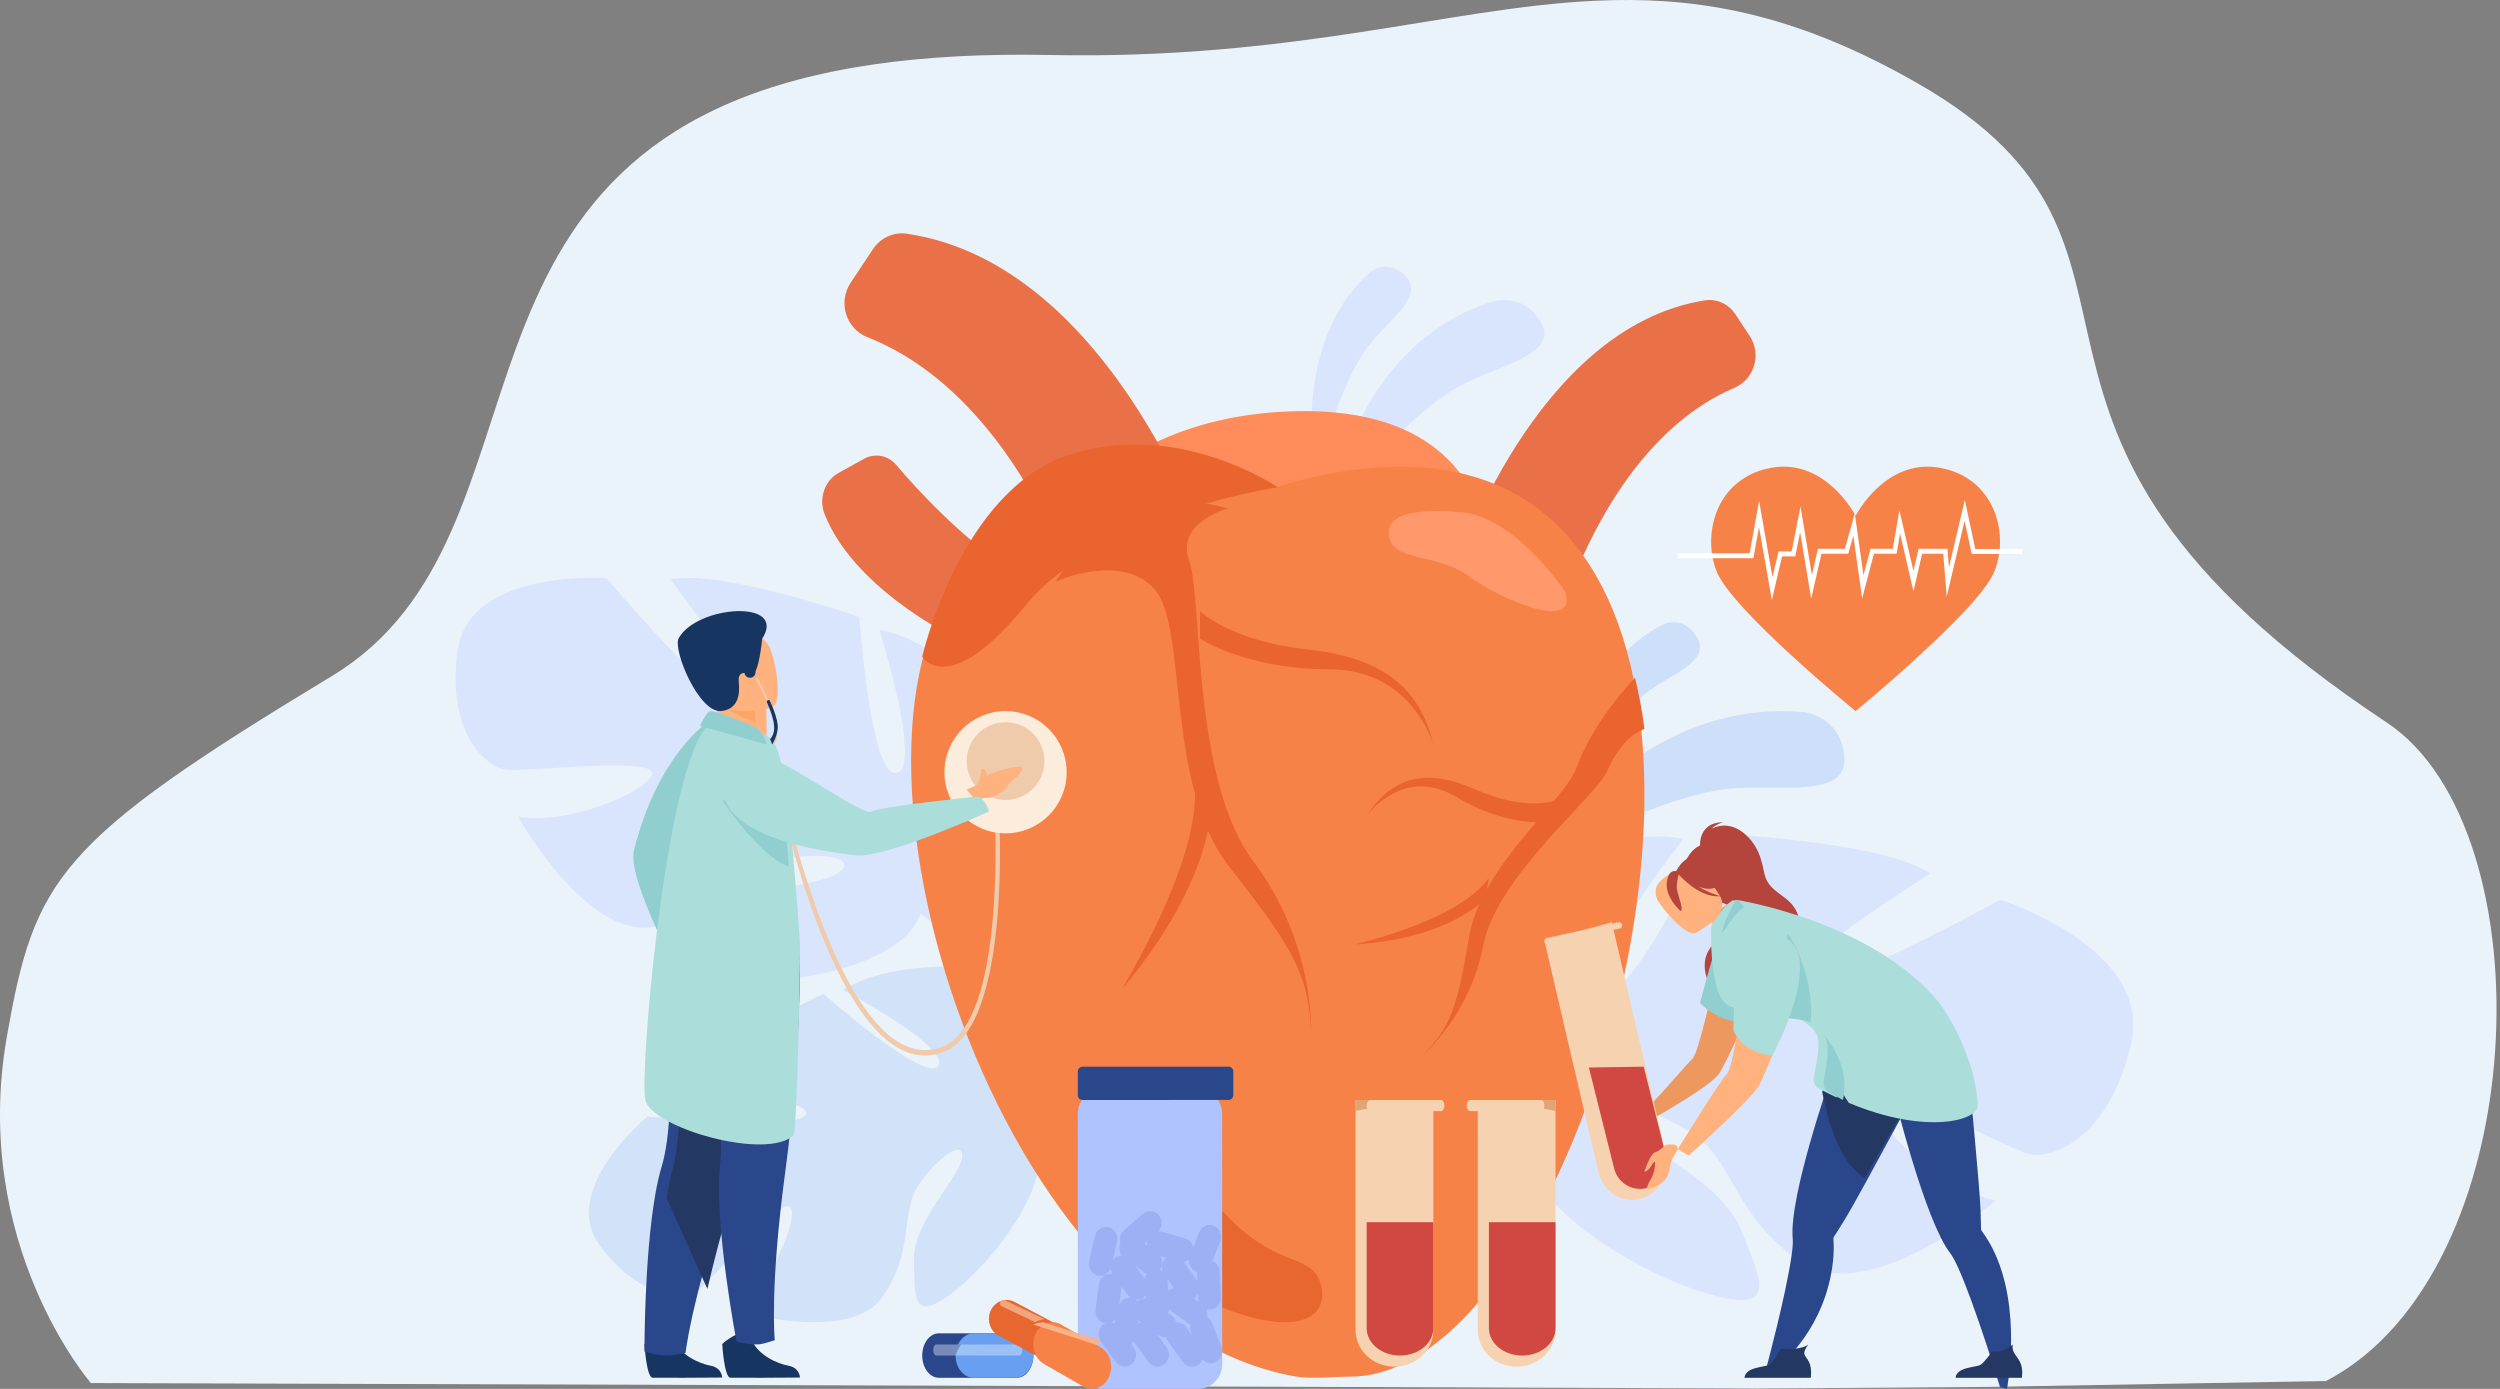 <?xml version="1.0" encoding="UTF-8"?>
<svg xmlns="http://www.w3.org/2000/svg" xmlns:xlink="http://www.w3.org/1999/xlink" width="225px" height="125px" viewBox="0 0 225 125" version="1.1">
  <rect x="0" y="0" width="225" height="125" fill="#808080" stroke="none"/>
  <title>Cardiology Vector</title>
  <g id="Radhe-Services-Page" stroke="none" stroke-width="1" fill="none" fill-rule="evenodd">
    <g transform="translate(-1295, -1080)" id="Services-Row-2">
      <g transform="translate(317, 1037)">
        <g id="Cardiology" transform="translate(892, 0)">
          <g id="Cardiology-Vector" transform="translate(86, 43)">
            <path d="M209.337,124.293 L178.713,124.824 L158.039,124.967 L156.997,124.963 L117.332,124.815 L8.181,124.475 C8.181,124.475 -2.672,111.968 0.623,93.27 C3.125,79.074 5.115,75.793 29.867,60.847 C51.112,48.017 37.261,12.805 77.016,6.052 C77.587,5.955 78.17,5.863 78.765,5.779 C83.299,5.129 88.494,4.83 94.467,4.95 C116.521,5.395 130.261,0.715 143.472,0.073 C144.056,0.044 144.64,0.024 145.222,0.012 C153.734,-0.162 162.169,1.518 172.623,7.521 C198.774,22.536 174.255,38.17 214.789,65.014 C229.396,74.688 228.051,114.558 209.337,124.293" id="Fill-3" fill="#EBF3FA"></path>
            <path d="M135,82 C135,82 144.963,62.512 162.372,64.091 C162.372,64.091 165.748,64.447 165.993,68.214 C166.172,70.955 162.765,70.927 159.21,70.899 C157.879,70.889 156.528,70.878 155.337,71.013 C150.964,71.508 140.119,75.362 135,82" id="Fill-4" fill="#CDDFF9"></path>
            <path d="M141.004,75 C141.004,75 140.54,60.602 149.779,56.161 C149.779,56.161 151.584,55.329 152.771,57.444 C153.958,59.559 150.247,60.718 148.178,62.352 C146.109,63.986 141.718,69.565 141.004,75" id="Fill-5" fill="#CDDFF9"></path>
            <path d="M119,50 C119,50 120.007,31.604 134.404,27.113 C134.404,27.113 134.786,27 135.347,27 C136.304,27 137.778,27.331 138.744,29.124 C140.276,31.967 134.567,32.976 131.267,34.796 C127.967,36.615 120.715,43.167 119,50" id="Fill-6" fill="#D9E5FC"></path>
            <path d="M118.793,46 C118.793,46 115.191,31.572 123.336,24.484 C123.336,24.484 123.911,24 124.723,24 C125.266,24 125.914,24.217 126.569,24.94 C128.201,26.745 124.793,28.96 123.109,31.194 C121.424,33.428 118.31,40.303 118.793,46" id="Fill-7" fill="#D9E5FC"></path>
            <path d="M92.692,104 L91.411,103.806 C91.411,103.806 91.431,94.881 88.77,90.008 C88.663,89.83 88.51,89.574 88.319,89.262 L88.319,89.261 C87.857,88.575 87.541,88.067 87.335,87.698 C85.947,85.544 83.982,82.756 82.836,82.253 C82.836,82.253 82.948,82.049 83.029,81.667 C82.968,81.854 82.903,82.049 82.836,82.253 C81.46,86.414 73.133,88.374 67.123,88.374 C66.378,88.374 65.668,88.344 65.012,88.284 C59.063,87.742 61.397,85.831 64.203,82.838 C67.009,79.845 73.642,79.817 75.452,78.565 C76.766,77.656 75.57,77.025 73.348,77.025 C72.51,77.025 71.525,77.115 70.474,77.314 C66.64,78.039 65.17,82.107 58.991,83.394 C58.655,83.464 58.319,83.497 57.984,83.497 C52.157,83.497 46.633,73.497 46.633,73.497 C47.143,73.595 47.692,73.639 48.264,73.639 C52.714,73.638 58.578,70.95 58.683,69.607 C58.726,69.062 57.274,68.897 55.31,68.897 C53.791,68.897 51.965,68.996 50.29,69.095 C48.614,69.195 47.089,69.294 46.171,69.294 C45.894,69.294 45.673,69.285 45.519,69.264 C43.679,69.017 40.123,65.806 41.199,58.476 C42.065,52.575 50.223,52 53.369,52 C54.131,52 54.599,52.034 54.599,52.034 C54.599,52.034 64.29,63.578 66.707,63.61 C66.71,63.61 66.714,63.61 66.717,63.61 C69.098,63.609 60.345,52.148 60.345,52.148 C60.798,52.053 61.329,52.01 61.919,52.01 C67.256,52.01 77.344,55.521 77.344,55.521 C77.344,55.521 78.317,69.586 80.569,69.586 C80.613,69.586 80.657,69.58 80.701,69.57 C83.046,69.01 79.142,56.674 79.142,56.674 C83.769,57.513 88.564,62.239 88.564,62.239 C94.793,70.111 84.382,77.574 84.382,77.574 C84.382,77.574 84.843,82.631 88.667,88.066 C88.667,88.066 94.368,94.821 92.692,104" id="Fill-8" fill="#D9E5FC"></path>
            <path d="M75.887,89.104 C75.887,89.104 85.525,94.231 84.435,95.919 C83.345,97.606 74.118,89.452 74.118,89.452 C74.118,89.452 64.029,94.034 61.831,97.235 C61.831,97.235 73.927,99.048 72.444,100.422 C70.96,101.797 58.283,100.48 58.283,100.48 C58.283,100.48 50.294,107.055 53.965,112.06 C57.635,117.063 61.682,116.934 62.942,116.02 C64.202,115.107 70.298,107.661 71.119,108.636 C71.941,109.61 69.33,115.839 66.113,117.909 C66.113,117.909 76.449,121.035 79.435,116.703 C82.42,112.371 80.911,109.09 82.806,106.446 C84.701,103.802 86.917,102.532 86.559,104.324 C86.201,106.117 82.2,109.958 82.264,113.366 C82.33,116.774 82.043,119.262 85.966,116.157 C89.889,113.052 95.028,105.962 93.207,102.273 C93.127,102.112 93.052,101.958 92.979,101.811 C93.154,102.086 93.207,102.273 93.207,102.273 C94.197,101.913 97.032,102.448 99.143,102.935 C99.486,103.037 99.977,103.159 100.66,103.303 L100.661,103.303 C100.96,103.38 101.204,103.444 101.374,103.49 C105.86,104.869 111.11,110.218 111.11,110.218 L112,109.597 C107.603,103.141 100.166,102.388 100.166,102.388 C94.645,101.342 91.385,98.583 91.385,98.583 C91.385,98.583 93.291,88.116 84.875,87 C84.875,87 79.184,86.938 75.887,89.104" id="Fill-9" fill="#D2E2F9"></path>
            <path d="M156.727,117 C155.99,117 154.961,116.81 153.564,116.398 C146.899,114.429 136.516,107.885 136.801,102.066 C136.814,101.812 136.826,101.571 136.837,101.338 C136.765,101.794 136.801,102.066 136.801,102.066 C135.351,102.126 132.058,104.349 129.653,106.12 L129.649,106.122 C129.272,106.44 128.718,106.863 127.934,107.418 L127.932,107.419 L127.931,107.42 C127.598,107.678 127.328,107.891 127.138,108.042 L127.126,108.052 L127.12,108.057 C126.828,108.306 126.542,108.575 126.261,108.862 L125,108.187 C126.739,106.681 128.057,105.952 128.057,105.952 C134.472,101.617 137.087,96.248 137.087,96.248 C137.087,96.248 131.266,87.159 135.54,80.737 C135.202,81.338 135.03,81.686 135.03,81.686 C136.21,80.1 137.7,78.672 139.346,77.408 C140.607,76.9 144.972,75.27 149.079,75.27 C149.91,75.27 150.73,75.338 151.512,75.494 C151.512,75.494 142.121,87.393 144.424,89.023 C144.538,89.103 144.664,89.141 144.801,89.141 C147.424,89.14 153.941,75 153.941,75 C153.941,75 169.215,75.599 173.75,78.619 C173.75,78.619 159.435,87.49 162.064,88.497 C162.21,88.553 162.396,88.58 162.617,88.579 C166.355,88.578 180.015,80.972 180.015,80.972 C180.015,80.972 193.724,85.313 191.818,93.848 C190.094,101.563 185.686,103.94 183.308,103.94 C183.056,103.94 182.826,103.913 182.625,103.863 C180.774,103.402 171.352,98.273 168.836,98.273 C168.506,98.273 168.294,98.362 168.235,98.562 C167.729,100.281 174.442,107.053 179.645,108.043 C179.645,108.043 171.9,114.616 165.737,114.616 C164.434,114.616 163.201,114.322 162.128,113.609 C155.979,109.528 156.093,104.414 152.247,101.961 C150.067,100.57 147.999,99.815 146.877,99.815 C146.02,99.815 145.716,100.255 146.337,101.191 C147.771,103.35 154.937,106.243 156.72,110.749 C158.129,114.31 159.502,117 156.727,117" id="Fill-10" fill="#D9E5FC"></path>
            <path d="M135,82 C135,82 135.199,81.593 135.591,80.89 C136.494,79.52 137.788,78.253 139.583,77.174 C139.583,77.174 139.731,77.11 140,77 C138.093,78.477 136.366,80.146 135,82" id="Fill-11" fill="#C4D7FB"></path>
            <path d="M154.464,51.355 C155.774,54.842 167.005,64 167.005,64 C167.005,64 170.666,60.997 174.056,57.762 C176.593,55.367 178.964,52.846 179.526,51.355 C180.857,47.89 179.443,42.932 174.534,42.092 C169.647,41.252 167.005,46.419 167.005,46.419 C167.005,46.419 164.364,41.252 159.455,42.092 C158.602,42.24 157.853,42.512 157.209,42.891 C154.151,44.613 153.382,48.499 154.464,51.355" id="Fill-12" fill="#F78248"></path>
            <polyline id="Fill-13" fill="#FFFFFF" points="159.467 54 158.312 47.431 157.808 50.237 151 50.237 151 49.793 157.47 49.793 158.316 45.083 159.524 51.953 160.068 49.634 161.243 49.634 162.045 45.589 163.071 51.756 163.611 49.395 166.039 49.395 166.932 46.221 167.714 51.778 168.343 49.395 170.352 49.395 170.942 45.91 172.21 51.392 172.669 49.395 175.267 49.395 175.404 51.059 176.834 45 177.774 49.411 182 49.411 182 49.854 177.449 49.854 176.814 46.877 175.206 53.684 174.892 49.838 172.989 49.838 172.211 53.223 171.004 48.005 170.694 49.838 168.652 49.838 167.593 53.856 166.799 48.217 166.343 49.838 163.932 49.838 163.008 53.878 162.01 47.88 161.574 50.077 160.386 50.077 159.467 54"></polyline>
            <path d="M80.66,41.842 C82.549,44.068 86.461,48.338 91,51.347 L85.226,57 C85.226,57 76.749,52.744 74.21,46.261 C73.663,44.863 74.218,43.25 75.48,42.554 L77.776,41.288 C78.745,40.753 79.928,40.979 80.66,41.842" id="Fill-14" fill="#EA7147"></path>
            <path d="M133.995,50.563 C133.995,50.563 134.785,36.28 115.973,37.028 C97.161,37.777 92,52 92,52 L133.995,50.563" id="Fill-15" fill="#FF8C5A"></path>
            <path d="M109,50.399 C109,50.399 100.365,23.815 81.623,21.033 C80.431,20.856 79.244,21.4 78.575,22.409 L76.556,25.45 C75.391,27.204 76.131,29.599 78.087,30.359 C83.224,32.357 92.043,38.305 97.904,56 L109,50.399" id="Fill-16" fill="#EA7147"></path>
            <path d="M131,51.356 C131,51.356 138.076,29.46 153.43,27.033 C154.499,26.864 155.567,27.35 156.168,28.26 L157.471,30.232 C158.566,31.89 157.895,34.144 156.076,34.914 C151.791,36.729 144.83,41.806 140.153,56 L131,51.356" id="Fill-17" fill="#EA7147"></path>
            <path d="M147.991,72.594 C147.603,95.86 134.871,123.899 121.52,123.899 C120.163,123.899 117.979,124.126 116.669,123.899 C88.663,119.05 72.569,64.174 87.978,50.384 C100.713,38.988 114.993,43.774 114.993,43.774 C134.052,38.149 143.53,46.558 146.722,59.767 C147.087,61.277 147.371,62.85 147.576,64.473 C147.666,65.177 147.74,65.89 147.801,66.61 C147.964,68.553 148.025,70.555 147.991,72.594" id="Fill-18" fill="#F78248"></path>
            <path d="M115,43.86 C115,43.86 106.157,37.765 96.305,40.893 C86.453,44.022 83,59.104 83,59.104 C83,59.104 85.338,62.989 92.216,54.581 C99.093,46.173 115,43.86 115,43.86" id="Fill-19" fill="#EA642F"></path>
            <path d="M95,52.343 C95,52.343 100.976,49.657 103.935,53.06 C106.895,56.463 104.86,70.612 110.594,77.955 C116.328,85.299 117.808,87.627 117.993,93 C117.993,93 118.413,84.982 112.814,77.537 C107.215,70.092 108.26,53.803 107.018,50.433 C105.776,47.063 110.495,45.753 110.495,45.753 C110.495,45.753 104.799,44.059 101.469,45.753 C98.14,47.448 95,52.343 95,52.343" id="Fill-20" fill="#EA642F"></path>
            <path d="M101.017,88.985 C100.587,89.499 108.619,76.918 107.433,70 L108.994,72.118 C108.994,72.118 109.522,78.815 101.017,88.985" id="Fill-21" fill="#EA642F"></path>
            <path d="M108,55 C108,55 110.792,57.711 117.59,58.437 C124.387,59.163 127.786,61.857 129,67 C129,67 127.088,60.235 119.623,60.235 C112.157,60.235 108,57.48 108,57.48 L108,55" id="Fill-22" fill="#EA642F"></path>
            <path d="M148,65.598 C146.88,66.046 145.644,67.113 144.639,69.418 C143.647,71.695 134.677,78.857 133.484,85.128 C132.313,91.3 128.13,94.89 128,95 C130.658,92.358 131.158,90.528 132.234,84.244 C132.364,83.479 132.59,82.721 132.887,81.972 C133.172,81.254 133.522,80.546 133.919,79.851 C134.917,78.101 136.205,76.439 137.456,74.931 C137.824,74.488 138.188,74.059 138.541,73.645 C140.103,71.809 141.446,70.267 141.856,69.162 C143.191,65.568 145.655,62.591 147.154,61 C147.516,62.476 147.796,64.013 148,65.598" id="Fill-23" fill="#EA642F"></path>
            <path d="M122.015,85 C121.575,85.03 131.213,83.001 134,79 L133.684,80.842 C133.684,80.842 130.709,84.396 122.015,85" id="Fill-24" fill="#EA642F"></path>
            <path d="M140,72.027 C140,72.027 137.401,73.078 132.858,71.075 C128.314,69.071 125.334,69.879 123,73.416 C123,73.416 126.271,68.883 131.018,71.703 C135.765,74.523 139.246,73.953 139.246,73.953 L140,72.027" id="Fill-25" fill="#EA642F"></path>
            <path d="M140.874,53.27 C140.874,53.27 136.373,46.469 131.436,46.089 C126.5,45.71 124.575,46.545 125.077,48.518 C125.58,50.491 129.497,49.843 132.223,51.875 C134.951,53.907 142.028,56.959 140.874,53.27" id="Fill-26" fill="#FF996C"></path>
            <path d="M99,102.616 C99,102.616 103.88,115.416 110.456,117.859 C117.033,120.303 119.581,118.47 118.89,115.661 C118.2,112.851 115.158,114.103 110.95,109.934 C106.743,105.765 99.212,97.511 99,102.616" id="Fill-27" fill="#E8672E"></path>
            <path d="M83.26,95 C82.248,95 81.244,94.648 80.258,93.948 C77.529,92.008 74.954,87.473 72.604,80.47 C70.86,75.274 70.157,71.114 70.148,71.067 L70,70 C70.009,70.047 71.236,75.125 72.969,80.289 C74.562,85.031 77.153,91.177 80.454,93.524 C81.855,94.519 83.292,94.763 84.728,94.248 C90.626,92.129 89.526,73.129 89.514,72.938 L89.907,72.9 C89.91,72.949 90.201,77.824 89.738,82.903 C89.464,85.898 88.985,88.381 88.315,90.282 C87.462,92.702 86.292,94.194 84.837,94.716 C84.311,94.906 83.785,95 83.26,95" id="Fill-28" fill="#EFCBAB"></path>
            <path d="M61.753,87.948 C61.753,87.948 61.917,87.934 62.17,88.077 C62.424,88.149 63.235,88.231 63.394,88.205 C63.696,88.155 63.625,88.547 63.402,88.737 C63.328,88.801 62.986,88.758 62.885,88.781 C63.236,89.282 63.618,90.083 63.955,91.368 C63.955,91.368 64.256,92.349 63.3,91.866 C62.661,91.543 62.586,91.167 61.692,90.697 C60.799,90.228 60.191,89.373 60.258,88.618 L60,87.803 L61.197,87 L61.753,87.948" id="Fill-29" fill="#91CECF"></path>
            <path d="M63.675,65 C63.675,65 59.177,67.983 57.059,76.54 C56.416,79.135 61.266,88 61.266,88 C61.266,88 62.545,87.708 62.713,86.892 C62.713,86.892 61.343,79.681 60.92,78.409 C60.685,77.705 65.317,73.747 65.917,71.769 C66.516,69.79 63.675,65 63.675,65" id="Fill-30" fill="#91CECF"></path>
            <path d="M58,120.962 C58,120.962 58.177,123.951 58.728,123.994 C58.801,124 61.524,124 61.524,124 L65,123.979 C65,123.979 64.977,123.1 63.961,122.914 C62.945,122.728 61.245,121.979 60.629,120.571 C59.982,119.089 58,120.962 58,120.962" id="Fill-31" fill="#163560"></path>
            <path d="M58,121.642 C58,121.642 59.075,122 59.915,122 C60.851,122 61.702,121.746 61.702,121.746 C61.702,121.746 61.905,119.797 63.019,115.503 C63.603,113.251 64.437,110.358 65.624,106.762 C68.904,96.822 69.902,91.008 69.993,90.458 C69.998,90.428 70,90.414 70,90.414 L69.989,90.409 L59.903,86 C59.903,86 61.149,99.698 59.559,104.956 C59.336,105.691 59.145,106.547 58.981,107.475 C57.977,113.186 58,121.642 58,121.642" id="Fill-32" fill="#2B478B"></path>
            <path d="M60,107.837 L63.666,116 C64.197,113.711 64.954,110.768 66.032,107.112 C69.011,97.005 69.917,91.093 70,90.533 C69.999,90.516 69.998,90.5 69.996,90.484 L60.837,86 C60.837,86 61.969,99.929 60.524,105.275 C60.322,106.023 60.149,106.894 60,107.837" id="Fill-33" fill="#233862"></path>
            <path d="M65,120.962 C65,120.962 65.177,123.951 65.728,123.994 C65.801,124 68.524,124 68.524,124 L72,123.979 C72,123.979 71.977,123.1 70.961,122.914 C69.945,122.728 68.245,121.979 67.629,120.571 C66.982,119.089 65,120.962 65,120.962" id="Fill-34" fill="#163560"></path>
            <path d="M71.997,86 C71.997,86 72.12,94.704 70.682,105.392 C69.243,116.08 69.731,120.616 69.731,120.616 C69.731,120.616 68.743,120.952 68.344,120.986 C67.328,121.072 66.287,120.736 66.287,120.736 C66.287,120.736 64.228,110.044 64.819,104.695 C65.409,99.346 62,86.339 62,86.339 L71.997,86" id="Fill-35" fill="#2B478B"></path>
            <path d="M68.986,66.304 C68.986,66.419 68.987,66.499 68.993,66.534 L66.263,67 L64,65.641 C64,65.641 64.122,65.427 64.262,65.043 C64.282,64.989 64.302,64.932 64.321,64.871 C64.433,64.535 64.547,64.097 64.613,63.579 C64.67,63.129 64.69,62.619 64.642,62.06 C64.64,62.033 64.637,62.007 64.634,61.98 C64.632,61.957 64.628,61.913 64.622,61.855 C64.594,61.584 64.536,61.014 64.534,61 L65.48,61.382 L65.673,61.459 C65.673,61.459 65.868,61.496 66.16,61.563 C66.444,61.628 66.82,61.723 67.198,61.84 C67.802,62.029 68.409,62.277 68.646,62.564 C68.681,62.607 68.709,62.65 68.726,62.694 C68.735,62.715 68.743,62.736 68.751,62.758 C68.882,63.126 68.947,63.661 68.977,64.212 C68.993,64.521 68.999,64.837 69,65.131 C69.001,65.441 68.995,65.728 68.991,65.961 C68.989,66.095 68.987,66.21 68.986,66.304" id="Fill-36" fill="#FFB27D"></path>
            <path d="M71.996,86.548 C71.957,91.159 71.654,101.943 71.43,102.161 C69.058,104.479 58.626,101.526 58.073,98.972 C57.52,96.42 60.175,66.234 64.226,65.029 C64.769,64.867 66.844,65.426 68.24,65.84 C69.09,66.093 69.756,66.763 70.014,67.622 C70.24,68.373 70.51,69.377 70.727,70.495 C70.784,70.783 70.881,71.651 70.998,72.836 C71.113,73.991 71.247,75.45 71.379,76.964 C71.525,78.637 71.669,80.381 71.785,81.864 C71.871,82.984 71.942,83.955 71.983,84.637 C72,84.918 72.004,85.604 71.996,86.548" id="Fill-37" fill="#ABDDDA"></path>
            <path d="M68,65 C67.121,64.679 65.599,64.043 64.683,63.276 L64.683,63.276 C64.45,63.08 64.256,62.876 64.121,62.667 C64.109,62.647 64.097,62.628 64.086,62.608 C63.844,62.193 64.137,62.028 64.671,62.004 C64.738,62 64.808,61.999 64.882,62 L65.318,62.196 L66.197,62.589 L67.685,63.256 L67.884,63.345 C67.884,63.345 67.891,63.379 67.903,63.44 C67.865,63.448 67.826,63.455 67.785,63.461 C67.91,63.851 67.972,64.417 68,65" id="Fill-38" fill="#FCA56B"></path>
            <path d="M69.424,63.684 C69.424,63.684 69.306,63.717 69.104,63.761 C69.097,63.763 69.089,63.764 69.081,63.766 C69.019,63.78 68.947,63.794 68.869,63.81 C68.852,63.813 68.833,63.816 68.815,63.82 C68.714,63.839 68.604,63.858 68.485,63.877 C68.448,63.883 68.409,63.889 68.369,63.895 C67.508,64.022 66.28,64.097 65.319,63.737 L65.318,63.737 C65.02,63.626 64.748,63.472 64.521,63.266 C64.397,63.154 64.287,63.027 64.194,62.882 C64.102,62.742 64.026,62.585 63.967,62.41 C63.116,59.868 61.949,58.32 64.854,57.405 C67.453,56.584 68.447,57.155 68.998,57.848 C69.063,57.929 69.122,58.013 69.176,58.095 C69.694,58.883 70.6,63.289 69.424,63.684" id="Fill-39" fill="#FFB27D"></path>
            <path d="M68.589,57.498 C68.589,57.498 68.31,60.799 67.651,60.656 C66.993,60.513 66.395,60.406 66.492,61.401 C66.588,62.396 66.504,63.8 64.939,63.992 C62.916,64.241 60.525,58.472 61.082,57.445 C62.691,54.481 70.914,53.883 68.589,57.498" id="Fill-40" fill="#163560"></path>
            <path d="M85,69.5 C85,66.462 87.463,64 90.5,64 C93.537,64 96,66.462 96,69.5 C96,72.537 93.537,75 90.5,75 C87.463,75 85,72.537 85,69.5" id="Fill-41" fill="#FCECDB"></path>
            <path d="M87,68.5 C87,66.567 88.567,65 90.5,65 C92.433,65 94,66.567 94,68.5 C94,70.433 92.433,72 90.5,72 C88.567,72 87,70.433 87,68.5" id="Fill-42" fill="#EFCBAB"></path>
            <path d="M69.7,67 L69.565,66.804 C69.57,66.799 69.975,66.345 69.734,65.094 C69.485,63.799 68.015,61.136 68,61.11 L68.161,61 C68.222,61.11 69.663,63.721 69.919,65.051 C70.182,66.417 69.724,66.973 69.7,67" id="Fill-43" fill="#EFCBAB"></path>
            <path d="M71,78 C68.308,77.068 65,72 65,72 L70.58,73.086 C70.706,74.461 70.854,76.197 71,78" id="Fill-44" fill="#91CECF"></path>
            <path d="M87.95,70.653 C87.95,70.653 87.94,70.527 88.089,70.334 C88.166,70.141 88.318,69.568 88.299,69.446 C88.237,69.057 88.613,69.136 88.759,69.463 C88.79,69.533 88.782,69.721 88.802,69.799 C89.306,69.539 90.107,69.261 91.383,69.029 C91.383,69.029 92.359,68.817 91.856,69.543 C91.52,70.028 91.148,70.079 90.66,70.757 C90.172,71.435 89.314,71.885 88.57,71.818 L87.76,72 L87,71.062 L87.95,70.653" id="Fill-45" fill="#FFB27D"></path>
            <path d="M65.836,68.39 C65.836,68.39 60.458,75.021 76.989,76.983 C79.633,77.297 89,73.043 89,73.043 C89,73.043 88.74,71.866 87.93,71.691 C87.93,71.691 79.088,72.591 78.412,73.059 C77.813,73.473 71.258,68.832 69.296,68.231 C67.335,67.63 65.836,68.39 65.836,68.39" id="Fill-46" fill="#ABDDDA"></path>
            <path d="M67,60.5 C67,60.224 67.224,60 67.5,60 C67.776,60 68,60.224 68,60.5 C68,60.776 67.776,61 67.5,61 C67.224,61 67,60.776 67,60.5" id="Fill-47" fill="#163560"></path>
            <path d="M69.309,66.512 C69.309,66.512 69.756,66.122 69.666,65.28 C69.576,64.437 69.148,63.528 69,63.124 C68.995,63.11 69.073,62.98 69.251,63.003 C69.251,63.003 70.084,64.697 69.993,65.579 C69.912,66.361 69.5,67 69.5,67 L69.309,66.512" id="Fill-48" fill="#163560"></path>
            <path d="M67.912,65.406 C67.85,65.381 64.335,63.879 63.923,64.008 C63.512,64.137 63,65.334 63,65.334 L69,67 C69,67 68.702,65.724 67.912,65.406" id="Fill-49" fill="#91CECF"></path>
            <path d="M140,99 L140,119.72 C140,121.531 138.432,123 136.5,123 C134.566,123 133,121.531 133,119.72 L133,99 L140,99" id="Fill-50" fill="#F7D2B0"></path>
            <path d="M137,122 L137,122 C138.657,122 140,120.895 140,119.532 L140,110 L134,110 L134,119.532 C134,120.895 135.344,122 137,122" id="Fill-51" fill="#D14842"></path>
            <path d="M129,99 L129,119.72 C129,121.531 127.432,123 125.5,123 C123.566,123 122,121.531 122,119.72 L122,99 L129,99" id="Fill-52" fill="#F7D2B0"></path>
            <path d="M126,122 L126,122 C127.657,122 129,120.895 129,119.532 L129,110 L123,110 L123,119.532 C123,120.895 124.344,122 126,122" id="Fill-53" fill="#D14842"></path>
            <path d="M129,99 L129,100 C129,100 127.604,99.614 125.5,99.614 C123.638,99.614 122.287,99.916 122,99.985 L122,99 L129,99" id="Fill-57" fill="#E0A575"></path>
            <path d="M129.693,100 L123.307,100 C123.138,100 123,99.775 123,99.5 C123,99.225 123.138,99 123.307,99 L129.693,99 C129.862,99 130,99.225 130,99.5 C130,99.775 129.862,100 129.693,100" id="Fill-58" fill="#F7D2B0"></path>
            <path d="M140,99 L140,100 C140,100 138.604,99.614 136.5,99.614 C134.638,99.614 133.287,99.916 133,99.985 L133,99 L140,99" id="Fill-59" fill="#E0A575"></path>
            <path d="M138.693,100 L132.307,100 C132.138,100 132,99.775 132,99.5 C132,99.225 132.138,99 132.307,99 L138.693,99 C138.862,99 139,99.225 139,99.5 C139,99.775 138.862,100 138.693,100" id="Fill-60" fill="#F7D2B0"></path>
            <path d="M155.06,85.516 C155.576,83.77 157.822,83.443 158.726,85.005 C158.888,85.286 158.991,85.609 159,85.978 C159.049,88.026 155.215,95.953 154.707,96.654 C153.78,97.93 148.188,101 148.188,101 L147,100.818 C147,100.818 147.672,100.373 148.367,99.641 C149.804,98.131 151.899,95.674 152.282,95.333 C152.941,94.75 154.08,88.833 155.06,85.516" id="Fill-61" fill="#ED985F"></path>
            <path d="M153.892,76.036 C153.857,75.901 156.901,77.381 157.055,77.548 C158.483,79.097 158.075,81.117 157.259,81.136 C156.735,81.148 156.836,82 156.836,82 L151,79.586 C151,79.586 151.703,75.58 153.892,76.036" id="Fill-62" fill="#B5453C"></path>
            <path d="M153.004,76.143 C153.004,76.143 152.818,74 155.08,74 C155.08,74 154.395,74.197 154.04,74.591 C154.04,74.591 155.483,73.694 157.053,75.072 C158.623,76.449 158.613,78.208 158.897,78.979 C159.6,80.887 162.178,80.563 161.99,83.985 C161.873,86.116 154.334,88.245 154.698,90 C154.698,90 151.879,86.69 154.624,84.612 C155.682,83.811 155.813,81.923 155.731,81.591 C155.648,81.259 153.004,76.143 153.004,76.143" id="Fill-63" fill="#B5453C"></path>
            <path d="M159,123 L160.229,122.82 C160.229,122.82 164.362,119.537 164.978,113.413 C165.041,112.79 165.053,112.157 165.007,111.519 C165.002,111.445 165.01,111.372 165.05,111.311 L165.051,111.309 C165.184,111.106 165.513,110.598 165.958,109.876 C166.398,109.165 167.15,107.82 167.977,106.311 C169.467,103.593 171.202,100.343 171.797,99.308 C173.694,96.008 172.78,93.79 172.78,93.79 C172.78,93.79 167.49,93.267 166.04,92 L165.518,92.804 C165.518,92.804 164.372,97.875 164.427,97.899 C164.37,98.071 164.313,98.246 164.254,98.425 C163.35,101.215 162.309,104.702 161.742,107.542 C161.423,109.14 161.254,110.532 161.345,111.481 C161.376,111.806 161.338,112.306 161.252,112.924 C160.74,116.563 159,123 159,123" id="Fill-64" fill="#2B478B"></path>
            <path d="M157,124 L162.967,124 C162.967,124 163.11,123.178 162.798,122.555 C162.5,121.957 162.074,121.938 162.744,121 C162.365,121.353 161.146,121.499 160.283,121.394 C160.178,121.549 159.602,122.588 159.249,122.816 C158.859,123.07 157.121,122.98 157,124" id="Fill-65" fill="#233862"></path>
            <path d="M164,98.286 C164.461,100.7 165.55,104.72 167.831,106 C169.365,103.341 171.15,100.162 171.762,99.149 C173.714,95.921 172.774,93.751 172.774,93.751 C172.774,93.751 167.33,93.24 165.838,92 L165.301,92.787 C165.301,92.787 164.121,97.747 164.177,97.771 C164.119,97.939 164.06,98.11 164,98.286" id="Fill-66" fill="#233862"></path>
            <path d="M169.016,95.2 L169,94.254 C170.78,94.491 175.135,92 175.135,92 C175.135,92 176.996,93.312 177.251,97.06 C177.375,98.888 178.162,106.624 178.249,108.934 C178.28,109.771 178.291,110.369 178.294,110.607 L178.294,110.61 C178.295,110.683 178.328,110.747 178.37,110.804 C178.738,111.301 179.057,111.826 179.334,112.371 C182.049,117.725 180.629,125 180.629,125 L179.999,124.83 C179.999,124.83 177.703,117.288 176.203,114.026 C175.948,113.473 175.717,113.042 175.524,112.794 C174.96,112.067 174.365,110.834 173.778,109.35 C172.67,106.543 171.594,102.841 170.827,99.973 C170.773,99.984 169.016,95.2 169.016,95.2" id="Fill-67" fill="#2B478B"></path>
            <path d="M158.429,87.976 C161.698,86.858 158.88,82.864 158.697,82.964 C158.215,82.937 157.073,82.326 155.93,81 L155.821,81.112 L154,83.005 C154,83.005 154.577,83.581 155.077,84.153 C155.678,84.839 156.839,85.352 156.821,85.523 C156.673,85.661 157.556,88.275 158.429,87.976" id="Fill-68" fill="#FFB27D"></path>
            <path d="M155.107,84 C155.107,84 154.488,85.145 154.157,86.136 C153.827,87.128 153,90.28 153,90.28 C153,90.28 154.705,92.102 157.078,91.996 C157.078,91.996 158.354,90.126 157.904,88.438 C157.454,86.75 155.107,84 155.107,84" id="Fill-69" fill="#91CECF"></path>
            <path d="M154,82.407 C154,82.407 154.178,82.602 154.667,83 C155.522,82.133 155.917,81.583 156,81 L154,82.407" id="Fill-70" fill="#ED985F"></path>
            <path d="M152.599,83.966 C152.599,83.966 155.931,82.351 154.744,80.559 C153.557,78.767 153.189,77.352 151.011,78.308 C148.833,79.263 148.876,80.153 149.105,80.834 C149.334,81.516 151.702,84.34 152.599,83.966" id="Fill-71" fill="#FFB27D"></path>
            <path d="M150.019,79.358 C150.154,78.435 150.561,78.346 150.845,78.408 C151.926,76.352 153.693,77.154 153.693,77.154 C154.636,78.516 156,78.749 156,78.749 C156,78.749 155.66,79.475 154.26,79.925 C153.833,80.063 153.348,79.979 152.88,79.798 C153.851,80.421 154.866,80.659 154.866,80.659 C153.022,80.854 151.267,78.914 151.085,78.707 C151,79.008 150.851,79.636 150.94,80.097 C151.061,80.722 151.544,81.853 151.249,82 C151.249,82 149.818,80.741 150.019,79.358" id="Fill-72" fill="#B5453C"></path>
            <path d="M176,124 L181.967,124 C181.967,124 182.111,123.189 181.798,122.573 C181.5,121.983 181.032,121.714 181.144,121 C180.765,121.348 180.147,121.738 179.284,121.635 C179.178,121.787 178.602,122.606 178.249,122.831 C177.859,123.082 176.12,122.993 176,124" id="Fill-73" fill="#233862"></path>
            <path d="M155.687,90.556 C156.347,90.796 157.272,90.928 158.219,91.036 C159.567,91.189 160.959,91.294 161.688,91.599 C161.831,91.658 162.245,91.839 162.66,92.153 L162.66,92.154 C162.66,92.154 162.671,92.16 162.689,92.176 C162.827,92.281 162.964,92.402 163.091,92.539 C163.284,92.747 163.453,92.99 163.561,93.268 C163.829,93.959 163.474,95.872 163.247,96.918 C163.156,97.339 163.346,97.774 163.713,97.973 C164.226,98.25 164.729,98.506 165.224,98.739 C165.251,98.751 165.276,98.764 165.302,98.776 C165.297,98.67 165.296,98.564 165.296,98.461 C165.295,97.739 165.382,97.138 165.382,97.138 C165.504,97.867 165.963,98.654 166.392,99.259 C173.271,102.143 178.078,100.89 177.999,99.453 C177.728,94.463 174.508,90.22 174.508,90.22 C168.503,82.923 156.356,81.001 156.356,81.001 C156.356,81.001 155.775,80.928 155.072,81.81 C154.063,83.08 154.012,83.41 154.012,83.41 C154.012,83.41 153.746,89.848 155.687,90.556" id="Fill-74" fill="#ABDDDA"></path>
            <path d="M159,91.447 C160.542,91.599 162.133,91.702 162.967,92 C163.307,87.434 160.905,84 160.905,84 C160.905,84 159.337,89.72 159,91.447" id="Fill-75" fill="#91CECF"></path>
            <path d="M164.136,97.237 C164.057,97.645 164.222,98.066 164.541,98.258 C164.987,98.526 165.424,98.774 165.855,99 C165.878,98.915 165.898,98.825 165.917,98.731 C165.985,98.378 166.016,97.956 165.992,97.451 C165.893,95.313 164.641,93.695 164,93 C164.168,93.201 164.315,93.436 164.409,93.705 C164.641,94.374 164.333,96.225 164.136,97.237" id="Fill-76" fill="#91CECF"></path>
            <path d="M157,81.704 C157,81.704 156.536,80.979 156.231,81 C156.231,81 155.01,83.075 155,84 C155,84 156.539,81.61 157,81.704" id="Fill-77" fill="#91CECF"></path>
            <path d="M143.002,101.996 C143.002,101.996 143.925,102.011 144.125,101.985 C144.319,101.961 144.581,101.886 144.843,101.878 C145.102,101.87 145.34,101.943 145.582,101.987 C145.619,101.993 145.655,101.996 145.692,101.996 L147.222,101.996 C147.222,101.996 147.376,101.932 147.545,101.695 C147.616,101.593 147.626,101.349 147.791,101.268 C148.719,100.816 146.252,101.072 146.252,101.072 C146.252,101.072 144.704,101.047 144.56,101.141 C144.306,101.308 142.945,101.932 143.002,101.996" id="Fill-78" fill="#ED985F"></path>
            <path d="M147.968,102.51 C147.968,102.51 146.746,102.726 146.414,102.864 L146.063,103 C146.063,103 145.861,102.861 146.18,102.707 C146.349,102.626 146.814,102.388 146.829,102.116 C146.845,101.843 148.225,102.082 147.968,102.51" id="Fill-79" fill="#ED985F"></path>
            <path d="M145.059,83 L149.904,103.774 C150.327,105.59 149.314,107.435 147.641,107.895 C145.968,108.355 144.268,107.256 143.845,105.44 L139,84.666 L145.059,83" id="Fill-80" fill="#F7D2B0"></path>
            <path d="M148.19,106.925 L148.19,106.925 C149.474,106.596 150.252,105.275 149.926,103.976 L147.931,96 L143,96.077 L145.275,105.167 C145.6,106.467 146.905,107.255 148.19,106.925" id="Fill-81" fill="#D14842"></path>
            <path d="M145.82,83 L146,83.587 C146,83.587 144.571,83.643 142.52,84.07 C140.706,84.449 139.445,84.901 139.178,85 L139,84.421 L145.82,83" id="Fill-82" fill="#E0A575"></path>
            <path d="M145.762,83.554 L139.393,84.991 C139.225,85.029 139.052,84.938 139.01,84.788 C138.967,84.638 139.07,84.484 139.238,84.446 L145.607,83.009 C145.775,82.971 145.948,83.062 145.99,83.212 C146.033,83.362 145.93,83.516 145.762,83.554" id="Fill-83" fill="#F7D2B0"></path>
            <path d="M149.9,103.041 C149.9,103.041 149.363,103.599 148.954,103.716 C148.546,103.834 148.082,105.199 148.008,105.395 C147.933,105.59 148.398,105.308 148.583,104.976 C148.769,104.643 148.895,104.513 148.95,104.585 C149.004,104.657 148.917,105.568 148.608,106.074 C148.298,106.579 148.113,107.028 148.336,106.999 C148.559,106.97 149.882,106.594 150.155,105.655 C150.427,104.715 150.227,104.682 150.853,103.716 C151.479,102.75 149.9,103.041 149.9,103.041" id="Fill-84" fill="#FFB27D"></path>
            <path d="M158.354,84 C158.354,84 161.715,84.318 161.985,86.408 C162.254,88.498 158.762,97.014 158.261,97.784 C157.351,99.188 151.988,104 151.988,104 L151,103.427 C151,103.427 154.804,97.265 155.392,96.688 C156.317,95.782 157.215,84.724 158.354,84" id="Fill-85" fill="#FFB27D"></path>
            <path d="M156.134,88.379 C156.134,88.379 155.78,82.877 160.199,84.207 C164.618,85.538 159.513,95 159.513,95 C159.513,95 156.919,94.878 156,92.722 L156.134,88.379" id="Fill-86" fill="#ABDDDA"></path>
            <path d="M99.139,125 L104.849,124.998 L107.87,124.997 C109.042,124.997 110,123.975 110,122.727 L109.994,100.268 C109.994,99.02 109.034,97.999 107.861,98 L105.183,98.001 L99.131,98.003 C97.959,98.003 97,99.024 97,100.272 L97.006,122.731 C97.006,123.979 97.966,125 99.139,125" id="Fill-87" fill="#AEC3FF"></path>
            <path d="M107.004,113.364 C106.971,113.814 107.212,114.258 107.63,114.441 C107.661,114.454 107.692,114.466 107.723,114.476 C107.723,114.495 107.723,114.513 107.723,114.532 L107.759,115.261 L107.75,115.248 L107.08,114.328 L106.524,113.565 C106.698,113.543 106.864,113.472 107.004,113.364 M99.993,119.017 C100.157,118.949 100.3,118.837 100.412,118.694 L100.396,118.76 L100.317,119.106 C100.214,119.058 100.105,119.029 99.993,119.017 M102.709,119.02 C102.612,119.033 102.516,119.061 102.425,119.104 L102.482,118.856 L102.709,119.02 M106.754,119.429 C106.531,119.124 106.181,118.98 105.839,119.015 C105.783,118.764 105.642,118.531 105.425,118.373 L105.102,118.139 C105.153,118.048 105.192,117.949 105.217,117.845 C105.228,117.854 105.238,117.864 105.25,117.872 L107.067,119.188 C107.09,119.204 107.114,119.219 107.137,119.233 C107.09,119.444 107.102,119.672 107.187,119.887 L107.302,120.181 L106.754,119.429 M105.452,115.636 L105.665,115.928 C105.474,115.961 105.293,116.05 105.145,116.191 L105.07,115.196 C105.068,115.161 105.062,115.127 105.057,115.093 L105.452,115.636 M104.975,113.205 L104.972,113.207 C104.748,113.387 104.615,113.647 104.581,113.92 C104.561,114.077 104.574,114.237 104.621,114.391 C104.556,114.344 104.485,114.306 104.41,114.276 C104.415,114.269 104.42,114.263 104.425,114.257 C104.669,113.884 104.657,113.405 104.433,113.05 L104.975,113.205 M102.183,116.966 C102.446,117.006 102.724,116.94 102.951,116.757 C103.015,116.706 103.07,116.648 103.119,116.586 L103.141,116.875 C102.866,116.843 102.585,116.93 102.369,117.12 C102.313,117.062 102.251,117.01 102.183,116.966 M102.192,113.947 L103,114.531 C103.069,114.582 103.144,114.621 103.22,114.651 C103.128,114.784 103.065,114.94 103.038,115.107 L102.192,113.947 M103.269,112.113 L103.003,111.92 L103.261,111.696 C103.237,111.838 103.241,111.979 103.269,112.113 M100.939,115.767 L101.515,116.557 C101.594,116.665 101.689,116.752 101.794,116.819 C101.552,116.783 101.313,116.84 101.114,116.968 C100.952,117.073 100.817,117.226 100.731,117.411 L100.931,115.867 C100.935,115.834 100.938,115.8 100.939,115.767 M107.904,117.18 L107.435,116.84 C107.477,116.815 107.52,116.788 107.559,116.756 C107.666,116.67 107.751,116.566 107.816,116.451 L107.835,116.846 C107.841,116.964 107.865,117.075 107.904,117.18 M99.479,119.083 C99.492,119.085 99.504,119.085 99.516,119.087 C99.431,119.122 99.348,119.17 99.271,119.231 C99.048,119.411 98.915,119.671 98.88,119.944 C98.845,120.217 98.91,120.504 99.081,120.739 L100.422,122.579 C100.766,123.049 101.411,123.139 101.859,122.779 C102.307,122.42 102.393,121.742 102.05,121.272 L101.811,120.944 C101.887,120.874 101.953,120.793 102.007,120.702 C102.015,120.714 102.022,120.726 102.031,120.738 L103.373,122.579 C103.716,123.048 104.362,123.138 104.809,122.779 C105.257,122.419 105.343,121.74 105,121.271 L104.329,120.351 L104.086,120.017 L104.262,120.144 C104.469,120.294 104.711,120.352 104.944,120.327 C104.976,120.472 105.036,120.612 105.127,120.737 L106.469,122.577 C106.811,123.047 107.457,123.137 107.905,122.777 C108.05,122.661 108.156,122.511 108.224,122.345 C108.507,122.666 108.961,122.788 109.368,122.612 C109.628,122.499 109.82,122.284 109.921,122.03 C110.022,121.775 110.03,121.48 109.923,121.207 L109.08,119.065 C108.991,118.839 108.834,118.662 108.646,118.548 C108.7,118.302 108.671,118.044 108.564,117.82 C108.674,117.855 108.79,117.872 108.91,117.866 C109.192,117.851 109.441,117.717 109.617,117.512 C109.793,117.307 109.896,117.033 109.882,116.738 L109.826,115.58 L109.825,115.58 L109.77,114.423 C109.749,113.99 109.484,113.629 109.123,113.478 L109.821,111.724 C110.038,111.178 109.79,110.545 109.27,110.317 C108.75,110.089 108.147,110.349 107.93,110.895 L107.504,111.964 L107.393,112.245 C107.307,111.878 107.039,111.568 106.669,111.462 L105.604,111.156 L104.54,110.85 C104.448,110.824 104.357,110.813 104.267,110.813 C104.616,110.425 104.645,109.811 104.313,109.39 C103.954,108.933 103.305,108.868 102.87,109.245 L101.169,110.721 C100.842,111.005 100.726,111.462 100.842,111.865 C100.747,112.074 100.719,112.305 100.758,112.524 C100.787,112.692 100.854,112.852 100.956,112.99 C100.748,112.997 100.541,113.067 100.364,113.209 C100.279,113.278 100.207,113.359 100.148,113.447 L100.534,111.749 C100.666,111.174 100.325,110.591 99.777,110.453 C99.503,110.384 99.227,110.439 99.003,110.583 C98.78,110.727 98.607,110.961 98.542,111.249 L98.028,113.502 C97.897,114.078 98.238,114.661 98.786,114.798 C99.28,114.923 99.779,114.643 99.969,114.166 C99.985,114.344 100.043,114.519 100.145,114.674 C100.115,114.667 100.086,114.661 100.055,114.656 C99.775,114.616 99.506,114.7 99.297,114.867 C99.088,115.034 98.939,115.284 98.901,115.577 L98.602,117.872 C98.526,118.459 98.921,119.003 99.479,119.083" id="Fill-88" fill="#9DB0F4"></path>
            <path d="M97.429,99 L105.813,98.997 L110.571,98.996 C110.807,98.996 111,98.797 111,98.555 L110.999,96.441 C110.999,96.198 110.807,95.999 110.571,96 L105.819,96.001 L105.818,96.001 L97.428,96.003 C97.193,96.004 97,96.202 97,96.445 L97.001,98.559 C97.001,98.802 97.193,99.001 97.429,99" id="Fill-89" fill="#2B478B"></path>
            <path d="M83,122 C83,122.549 83.167,123.05 83.437,123.413 C83.707,123.775 84.079,124 84.488,124 L91.513,124 C92.331,124 93,123.1 93,122 C93,121.45 92.833,120.95 92.564,120.587 C92.293,120.225 91.922,120 91.513,120 L84.488,120 C83.67,120 83,120.9 83,122" id="Fill-91" fill="#2B478B"></path>
            <path d="M86,122 C86,122.549 86.184,123.05 86.48,123.413 C86.776,123.775 87.184,124 87.633,124 L91.367,124 C92.265,124 93,123.1 93,122 C93,121.45 92.816,120.95 92.521,120.587 C92.224,120.225 91.816,120 91.367,120 L87.633,120 C86.735,120 86,120.9 86,122" id="Fill-92" fill="#699FF0"></path>
            <path d="M87.489,122 L84.279,122 C84.126,122 84,121.797 84,121.55 L84,121.449 C84,121.201 84.126,121 84.279,121 L88,121 C87.79,121.273 87.616,121.613 87.489,122" id="Fill-93" fill="#778CB9"></path>
            <path d="M91.718,122 L86,122 C86.128,121.613 86.304,121.273 86.516,121 L91.718,121 C91.873,121 92,121.201 92,121.449 L92,121.55 C92,121.797 91.873,122 91.718,122" id="Fill-94" fill="#9CC1F6"></path>
            <path d="M89.169,117.938 C88.971,118.356 88.953,118.822 89.083,119.236 C89.213,119.65 89.491,120.011 89.887,120.221 L96.674,123.821 C97.464,124.24 98.434,123.898 98.831,123.061 C99.029,122.643 99.047,122.177 98.917,121.764 C98.787,121.35 98.509,120.989 98.114,120.779 L91.327,117.179 C90.536,116.76 89.565,117.101 89.169,117.938" id="Fill-95" fill="#E8672E"></path>
            <path d="M93.182,120.094 C92.969,120.582 92.949,121.125 93.089,121.608 C93.229,122.091 93.529,122.513 93.954,122.757 L97.494,124.791 C98.346,125.28 99.391,124.881 99.818,123.905 C100.031,123.417 100.051,122.874 99.911,122.391 C99.771,121.909 99.471,121.487 99.046,121.243 L95.506,119.209 C94.654,118.72 93.609,119.119 93.182,120.094" id="Fill-96" fill="#F78248"></path>
            <path d="M93.177,119 L90.156,117.564 C90.017,117.497 89.96,117.335 90.03,117.202 L90.058,117.148 C90.108,117.054 90.209,117 90.313,117 C90.355,117 90.399,117.009 90.439,117.028 L94,118.722 C93.708,118.756 93.426,118.851 93.177,119" id="Fill-97" fill="#F4A57D"></path>
            <path d="M98.657,121 C98.61,121 98.564,120.993 98.519,120.979 L93,119.206 C93.273,119.096 93.582,119.025 93.902,119 L98.829,120.583 C98.982,120.632 99.044,120.752 98.967,120.85 L98.936,120.89 C98.882,120.96 98.771,121 98.657,121" id="Fill-98" fill="#FBB28A"></path>
          </g>
        </g>
      </g>
    </g>
  </g>
</svg>
